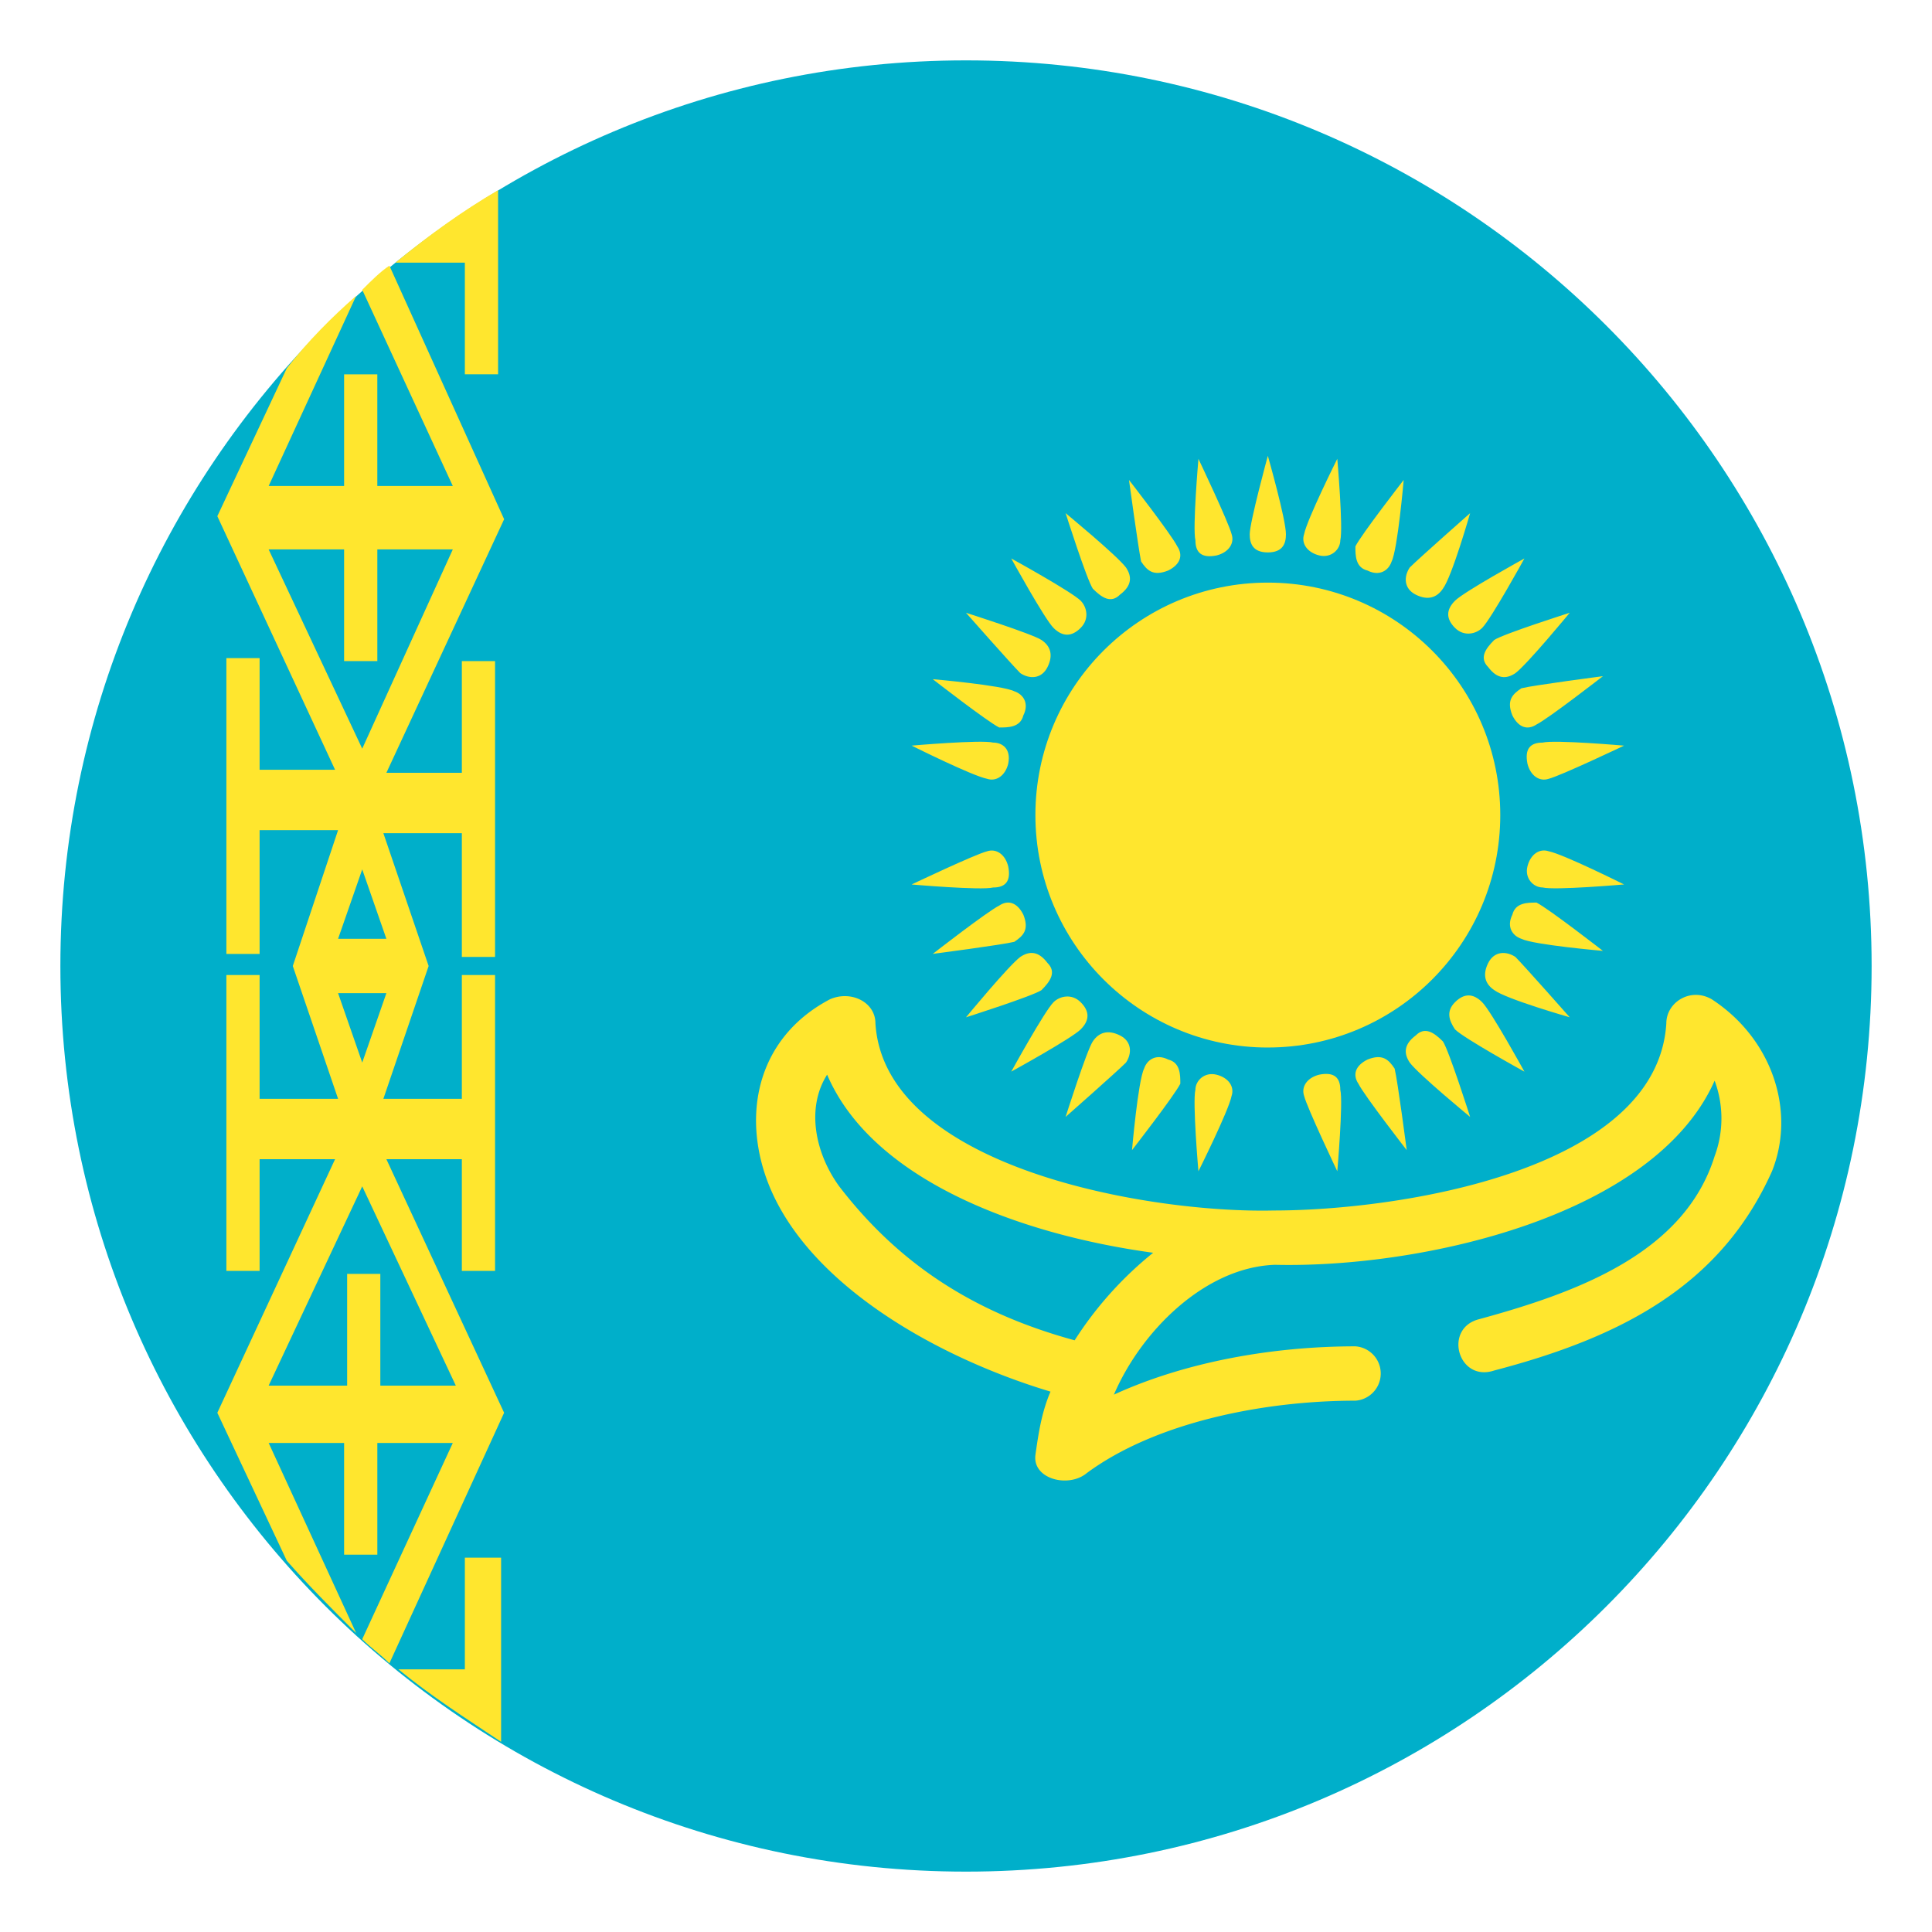 <svg xmlns="http://www.w3.org/2000/svg" width="100" height="100" fill="none"><path fill="#00AFCA" d="M50 96.875c25.888 0 46.875-20.987 46.875-46.875S75.888 3.125 50 3.125 3.125 24.112 3.125 50 24.112 96.875 50 96.875"/><path fill="#FFE62E" d="M88.593 51.718c-1.094-.625-2.344.156-2.344 1.25-.469 7.656-13.906 9.687-20.312 9.687-6.407.156-20.157-2.187-20.625-9.687 0-1.094-1.25-1.72-2.344-1.25-3.281 1.718-4.375 5-3.594 8.28 1.406 5.938 8.75 10.157 15 12.032-.469 1.094-.625 2.188-.781 3.281-.156 1.25 1.719 1.72 2.656.938 3.594-2.656 9.219-3.75 13.907-3.75a1.41 1.41 0 0 0 0-2.813c-4.22 0-8.75.782-12.5 2.5 1.406-3.28 4.687-6.562 8.28-6.718h.157c7.5.156 19.531-2.5 22.656-9.532a5.6 5.6 0 0 1 0 3.907c-1.562 5-7.031 7.03-12.187 8.437-1.875.469-1.094 3.281.78 2.656 6.563-1.718 11.72-4.375 14.376-10.312 1.25-3.125 0-6.875-3.125-8.906M55.624 69.374c-5.156-1.406-9.062-3.906-12.187-7.969-1.25-1.719-1.72-4.062-.625-5.781 2.343 5.469 10 8.281 16.875 9.219a18.8 18.8 0 0 0-4.063 4.53"/><path fill="#FFE62E" d="M65.623 54.219c6.645 0 12.031-5.387 12.031-12.032 0-6.644-5.386-12.031-12.031-12.031s-12.031 5.387-12.031 12.031S58.978 54.22 65.623 54.22M65.623 28.593c.78 0 .937-.468.937-.937 0-.781-.937-4.063-.937-4.063s-.938 3.438-.938 4.063c0 .469.156.937.938.937M70.78 29.531c.625.313 1.094 0 1.25-.469.313-.625.625-4.219.625-4.219s-2.187 2.813-2.5 3.438c0 .469 0 1.094.625 1.25m7.5 17.813c-.312.624 0 1.093.469 1.25.625.312 4.219.624 4.219.624s-2.813-2.187-3.438-2.5c-.469 0-1.094 0-1.25.625m-17.812 7.5c-.625-.313-1.094 0-1.25.468-.313.625-.625 4.219-.625 4.219s2.187-2.812 2.5-3.437c0-.47 0-1.094-.625-1.25m-7.5-17.813c.312-.625 0-1.094-.469-1.25-.625-.312-4.219-.625-4.219-.625s2.813 2.188 3.438 2.5c.468 0 1.093 0 1.25-.625M75.31 32.5c.47.468 1.094.312 1.407 0 .468-.469 2.187-3.594 2.187-3.594s-3.125 1.719-3.594 2.188q-.702.702 0 1.406m0 19.375c-.468.468-.312.937 0 1.406.47.469 3.594 2.188 3.594 2.188s-1.719-3.126-2.187-3.594q-.704-.703-1.407 0m-19.375 0c-.468-.469-1.093-.313-1.406 0-.468.468-2.187 3.593-2.187 3.593s3.125-1.718 3.593-2.187q.705-.703 0-1.406m0-19.375c.47-.469.313-1.094 0-1.407-.468-.468-3.593-2.187-3.593-2.187s1.718 3.125 2.187 3.594q.704.702 1.407 0M78.28 37.03c.313.625.781.781 1.25.469.625-.313 3.438-2.5 3.438-2.5s-3.594.468-4.219.625c-.469.312-.781.625-.469 1.406m-7.5 17.813c-.625.312-.781.78-.469 1.25.313.624 2.5 3.437 2.5 3.437s-.468-3.594-.625-4.219c-.312-.468-.625-.781-1.406-.468m-17.812-7.5c-.313-.626-.782-.782-1.25-.47-.625.313-3.438 2.5-3.438 2.5s3.594-.468 4.219-.624c.469-.313.781-.625.469-1.407m7.5-17.813c.625-.312.781-.781.468-1.25-.312-.625-2.5-3.437-2.5-3.437s.47 3.437.626 4.218c.312.469.625.781 1.406.469m7.812-.781c.625.156 1.094-.313 1.094-.782.156-.625-.156-4.218-.156-4.218s-1.563 3.125-1.719 3.906c-.156.469.156.938.781 1.094m10.781 16.093c-.156.625.313 1.094.782 1.094.625.157 4.218-.156 4.218-.156s-3.125-1.562-3.906-1.719c-.469-.156-.937.157-1.094.782M62.968 55.626c-.625-.157-1.094.312-1.094.781-.156.625.156 4.219.156 4.219s1.563-3.125 1.719-3.907c.156-.468-.156-.937-.781-1.093M52.186 39.53c.157-.781-.312-1.094-.78-1.094-.626-.156-4.22.157-4.22.157s3.126 1.562 3.907 1.718c.468.157.937-.156 1.093-.781m21.094-8.75c.625.313 1.094.156 1.406-.312.47-.626 1.407-3.907 1.407-3.907s-2.657 2.344-3.125 2.813c-.313.468-.313 1.093.312 1.406m3.75 19.063c-.312.624-.156 1.093.313 1.406.625.468 3.906 1.406 3.906 1.406S78.905 50 78.437 49.531c-.47-.312-1.094-.312-1.407.313m-19.062 3.75c-.625-.313-1.094-.157-1.407.312s-1.406 3.906-1.406 3.906S57.812 55.47 58.28 55c.313-.469.313-1.094-.312-1.407m-3.75-19.063c.312-.625.156-1.094-.313-1.406-.468-.313-3.906-1.407-3.906-1.407s2.344 2.657 2.813 3.125c.468.313 1.093.313 1.406-.312m22.812 0c.469.625.938.625 1.406.313.625-.47 2.813-3.126 2.813-3.126s-3.437 1.094-3.906 1.407c-.469.468-.782.937-.313 1.406m-3.75 19.063c-.625.468-.625.937-.312 1.406.468.625 3.125 2.812 3.125 2.812s-1.094-3.437-1.407-3.906c-.468-.469-.937-.781-1.406-.312m-19.062-3.75c-.469-.626-.938-.626-1.407-.313C52.188 50 50 52.656 50 52.656s3.438-1.094 3.906-1.406c.469-.469.782-.938.313-1.407m3.75-19.063c.625-.469.625-.937.312-1.406-.468-.625-3.125-2.813-3.125-2.813S56.25 30 56.562 30.468c.468.47.937.782 1.406.313m21.093 8.75c.157.625.625.938 1.094.781.625-.156 3.906-1.718 3.906-1.718s-3.593-.313-4.218-.157c-.625 0-.938.313-.782 1.094m-10.78 16.094c-.626.156-.938.625-.782 1.093.156.625 1.719 3.907 1.719 3.907s.312-3.594.156-4.219c0-.625-.312-.937-1.094-.781M52.185 44.843c-.156-.625-.624-.937-1.093-.78-.625.155-3.907 1.718-3.907 1.718s3.594.313 4.22.156c.624 0 .937-.312.78-1.093M62.969 28.75c.625-.157.937-.625.781-1.094-.156-.625-1.719-3.906-1.719-3.906s-.312 3.593-.156 4.218c0 .625.313.938 1.094.782M25.78 80.625h-1.719v5.781h-3.437c1.719 1.406 3.438 2.5 5.313 3.75v-9.531zm-1.719-67.031v5.78h1.72v-9.53c-1.876 1.093-3.594 2.343-5.313 3.75zm-3.906.156c-.469.312-.937.781-1.406 1.25l4.688 10.156H19.53v-5.781h-1.719v5.781h-3.906l4.531-9.844c-1.25 1.094-2.5 2.344-3.593 3.75l-3.594 7.656 6.094 13.125h-3.906v-5.78h-1.72v15.312h1.72v-6.407h4.062L15.155 50l2.344 6.875h-4.062v-6.407h-1.72v15.313h1.72V60h3.906l-6.094 13.125 3.594 7.656c1.094 1.25 2.343 2.5 3.593 3.75l-4.53-9.844h3.905v5.782h1.72v-5.782h3.906l-4.688 10.157c.469.468.938.78 1.406 1.25l5.938-12.97L19.999 60h3.906v5.781h1.719V50.468h-1.719v6.407h-4.062L22.186 50l-2.343-6.875h4.062v6.406h1.719V34.219h-1.719v5.78H20l6.094-13.124zm3.438 57.969h-3.907v-5.782h-1.718v5.782h-4.063l4.844-10.313zm-4.844-16.72-1.25-3.593h2.5zm1.25-6.406h-2.5L18.749 45zm-1.25-9.843-4.844-10.313h3.906v5.781h1.72v-5.78h3.906z"/></svg>